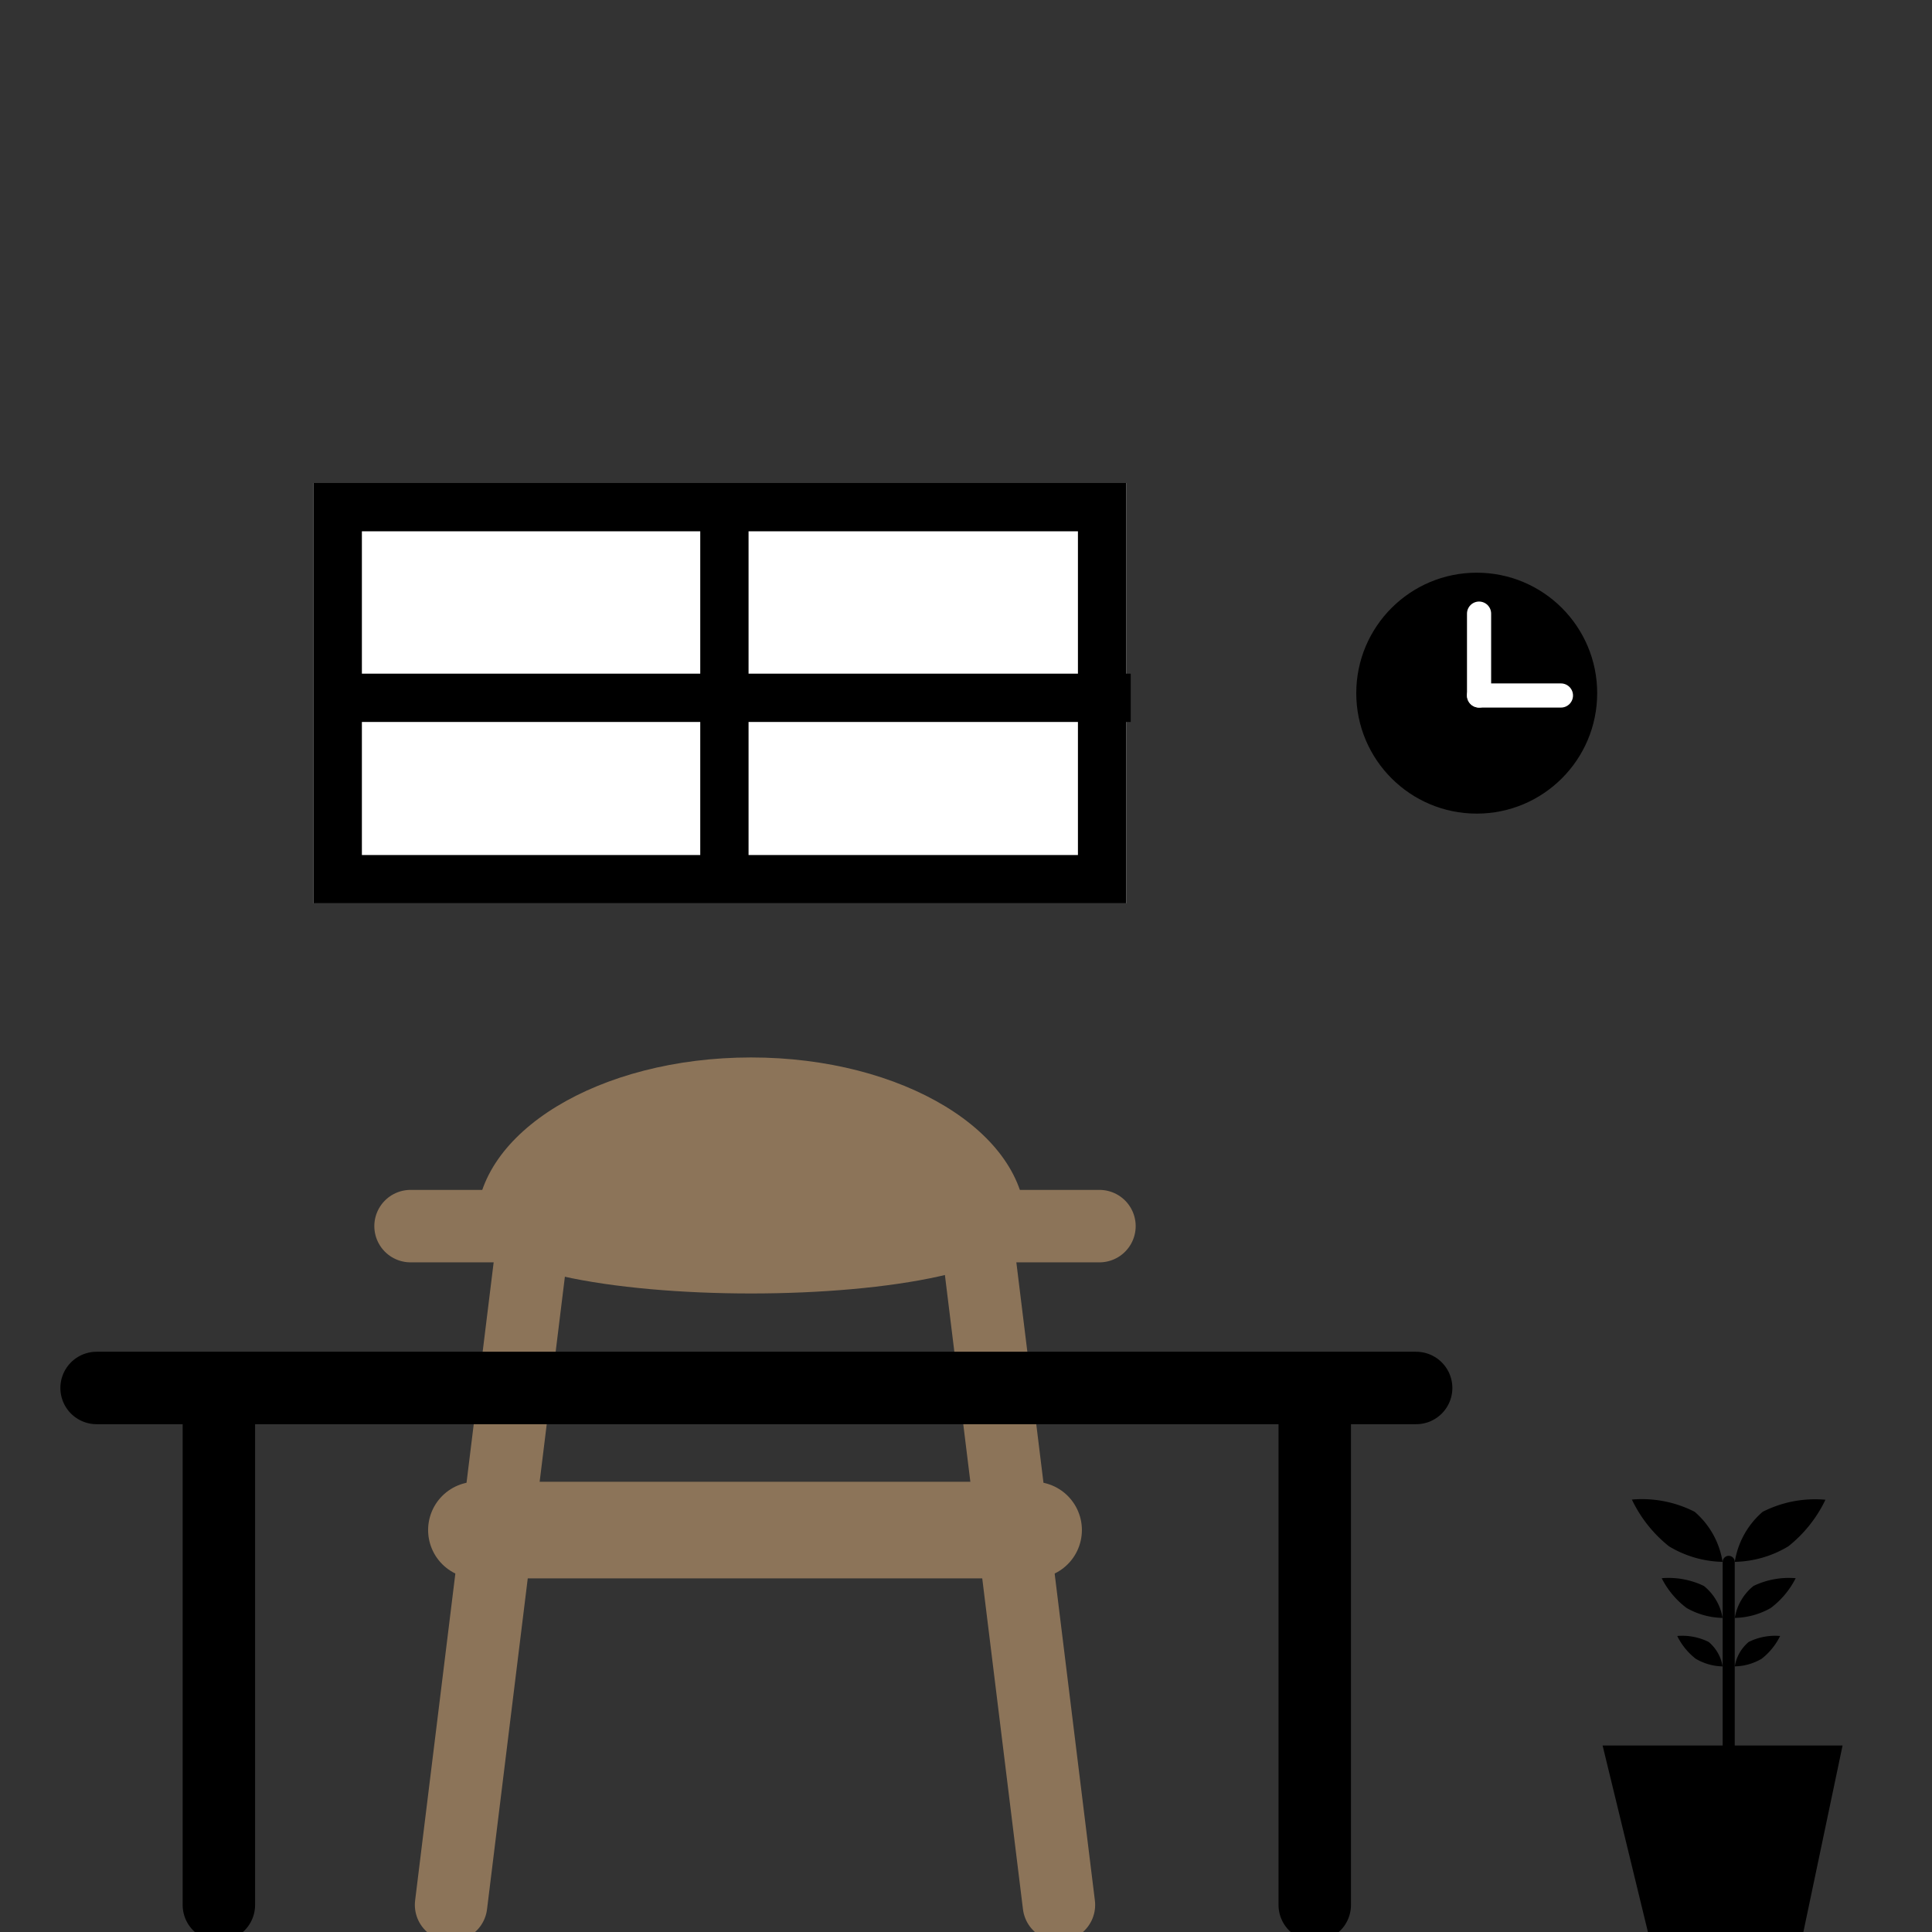 <svg xmlns="http://www.w3.org/2000/svg" xmlns:xlink="http://www.w3.org/1999/xlink" width="80" height="80" viewBox="0 0 80 80">
  <rect x="0" y="0" width="80" height="80" fill="#333333" stroke="none"/>
  <defs>
    <clipPath id="clip-アートボード_1">
      <rect width="80" height="80"/>
    </clipPath>
  </defs>
  <g id="アートボード_1" data-name="アートボード – 1" clip-path="url(#clip-アートボード_1)">
    <g id="グループ_80" data-name="グループ 80" transform="translate(-924.298 -1921)">
      <g id="グループ_79" data-name="グループ 79" transform="translate(928 1964.787)">
        <g id="グループ_74" data-name="グループ 74" transform="translate(13.298)">
          <line id="線_11" data-name="線 11" x2="28.526" transform="translate(0 6.984)" fill="none" stroke="#8c7459" stroke-linecap="round" stroke-width="3"/>
          <line id="線_12" data-name="線 12" x2="23.072" transform="translate(2.727 19.569)" fill="none" stroke="#8c7459" stroke-linecap="round" stroke-width="4"/>
          <line id="線_13" data-name="線 13" x1="3.356" y2="27.267" transform="translate(1.678 7.823)" fill="none" stroke="#8c7459" stroke-linecap="round" stroke-width="3"/>
          <line id="線_14" data-name="線 14" x2="3.356" y2="27.267" transform="translate(23.492 7.823)" fill="none" stroke="#8c7459" stroke-linecap="round" stroke-width="3"/>
          <g id="パス_6" data-name="パス 6" transform="translate(2.727)" fill="#8c7459">
            <path d="M 11.373 9.273 C 8.429 9.273 5.691 9.023 3.663 8.569 C 1.331 8.048 0.5 7.37 0.5 6.91 C 0.5 5.246 1.598 3.662 3.591 2.451 C 5.662 1.193 8.425 0.5 11.373 0.5 C 14.32 0.5 17.084 1.193 19.155 2.451 C 21.148 3.662 22.246 5.246 22.246 6.91 C 22.246 7.37 21.415 8.048 19.083 8.569 C 17.055 9.023 14.317 9.273 11.373 9.273 Z" stroke="none"/>
            <path d="M 11.373 1 C 8.516 1 5.844 1.667 3.85 2.879 C 2.016 3.993 1.004 5.422 1 6.902 C 1.068 7.081 1.767 7.674 4.1 8.152 C 6.057 8.552 8.639 8.773 11.373 8.773 C 14.106 8.773 16.689 8.552 18.646 8.152 C 20.979 7.674 21.678 7.081 21.746 6.902 C 21.742 5.422 20.73 3.993 18.895 2.879 C 16.902 1.667 14.23 1 11.373 1 M 11.373 -9.5367431640625e-07 C 17.654 -9.5367431640625e-07 22.746 3.094 22.746 6.91 C 22.746 10.727 1.9073486328125e-06 10.727 1.9073486328125e-06 6.91 C 1.9073486328125e-06 3.094 5.092 -9.5367431640625e-07 11.373 -9.5367431640625e-07 Z" stroke="none" fill="#8c7459"/>
          </g>
        </g>
        <g id="グループ_73" data-name="グループ 73" transform="translate(0.298 13.686)">
          <path id="パス_2" data-name="パス 2" d="M0,0H54.639" transform="translate(0 0)" fill="none" stroke="#000" stroke-linecap="round" stroke-width="3"/>
          <g id="グループ_65" data-name="グループ 65" transform="translate(5.063 1.101)">
            <line id="線_7" data-name="線 7" y2="20.304" transform="translate(0)" fill="none" stroke="#000" stroke-linecap="round" stroke-width="3"/>
            <line id="線_10" data-name="線 10" y2="20.304" transform="translate(45.378)" fill="none" stroke="#000" stroke-linecap="round" stroke-width="3"/>
          </g>
        </g>
        <g id="グループ_76" data-name="グループ 76" transform="translate(62.658 18.294)">
          <path id="パス_7" data-name="パス 7" d="M0,0H9.937L8.243,8.061H1.959Z" transform="translate(0 10.196)"/>
          <line id="線_15" data-name="線 15" y2="11.603" transform="translate(5.222 2.592)" fill="none" stroke="#000" stroke-linecap="round" stroke-width="0.5"/>
          <path id="パス_8" data-name="パス 8" d="M1.154.5a4.8,4.8,0,0,1,2.6-.5A5.492,5.492,0,0,1,2.22,1.927,4.457,4.457,0,0,1,0,2.572,3.438,3.438,0,0,1,1.154.5Z" transform="translate(5.474 0.02)"/>
          <path id="パス_9" data-name="パス 9" d="M2.6.5A4.8,4.8,0,0,0,0-.007,5.492,5.492,0,0,0,1.535,1.927a4.457,4.457,0,0,0,2.22.645A3.438,3.438,0,0,0,2.6.5Z" transform="translate(1.213 0.02)"/>
          <path id="パス_10" data-name="パス 10" d="M.775.309A3.373,3.373,0,0,1,2.521-.012,3.524,3.524,0,0,1,1.49,1.221,3.117,3.117,0,0,1,0,1.632,2.155,2.155,0,0,1,.775.309Z" transform="translate(5.474 3.281)"/>
          <path id="パス_11" data-name="パス 11" d="M.577.232a2.453,2.453,0,0,1,1.3-.246A2.686,2.686,0,0,1,1.11.93,2.272,2.272,0,0,1,0,1.244,1.663,1.663,0,0,1,.577.232Z" transform="translate(5.474 5.676)"/>
          <path id="パス_12" data-name="パス 12" d="M1.746.309A3.373,3.373,0,0,0,0-.012,3.524,3.524,0,0,0,1.031,1.221a3.117,3.117,0,0,0,1.49.411A2.155,2.155,0,0,0,1.746.309Z" transform="translate(2.448 3.281)"/>
          <path id="パス_13" data-name="パス 13" d="M1.3.232A2.453,2.453,0,0,0,0-.014,2.686,2.686,0,0,0,.768.93a2.272,2.272,0,0,0,1.11.315A1.663,1.663,0,0,0,1.3.232Z" transform="translate(3.091 5.676)"/>
        </g>
      </g>
      <g id="グループ_78" data-name="グループ 78" transform="translate(937.283 1941)">
        <g id="グループ_75" data-name="グループ 75" transform="translate(43.175 3.714)">
          <circle id="楕円形_1" data-name="楕円形 1" cx="4.988" cy="4.988" r="4.988"/>
          <line id="線_16" data-name="線 16" x2="3.39" transform="translate(5.085 5.085)" fill="none" stroke="#fff" stroke-linecap="round" stroke-width="1"/>
          <line id="線_17" data-name="線 17" y1="3.39" transform="translate(5.085 1.695)" fill="none" stroke="#fff" stroke-linecap="round" stroke-width="1"/>
        </g>
        <g id="グループ_77" data-name="グループ 77" transform="translate(0)">
          <g id="長方形_72" data-name="長方形 72" fill="#fff" stroke="#000" stroke-width="2">
            <rect width="33.65" height="17.405" stroke="none"/>
            <rect x="1" y="1" width="31.65" height="15.405" fill="none"/>
          </g>
          <line id="線_18" data-name="線 18" y2="16.943" transform="translate(17.011 0.424)" fill="none" stroke="#000" stroke-width="2"/>
          <line id="線_19" data-name="線 19" x2="33.673" transform="translate(0.163 8.895)" fill="none" stroke="#000" stroke-width="2"/>
        </g>
      </g>
    </g>
  </g>
</svg>
